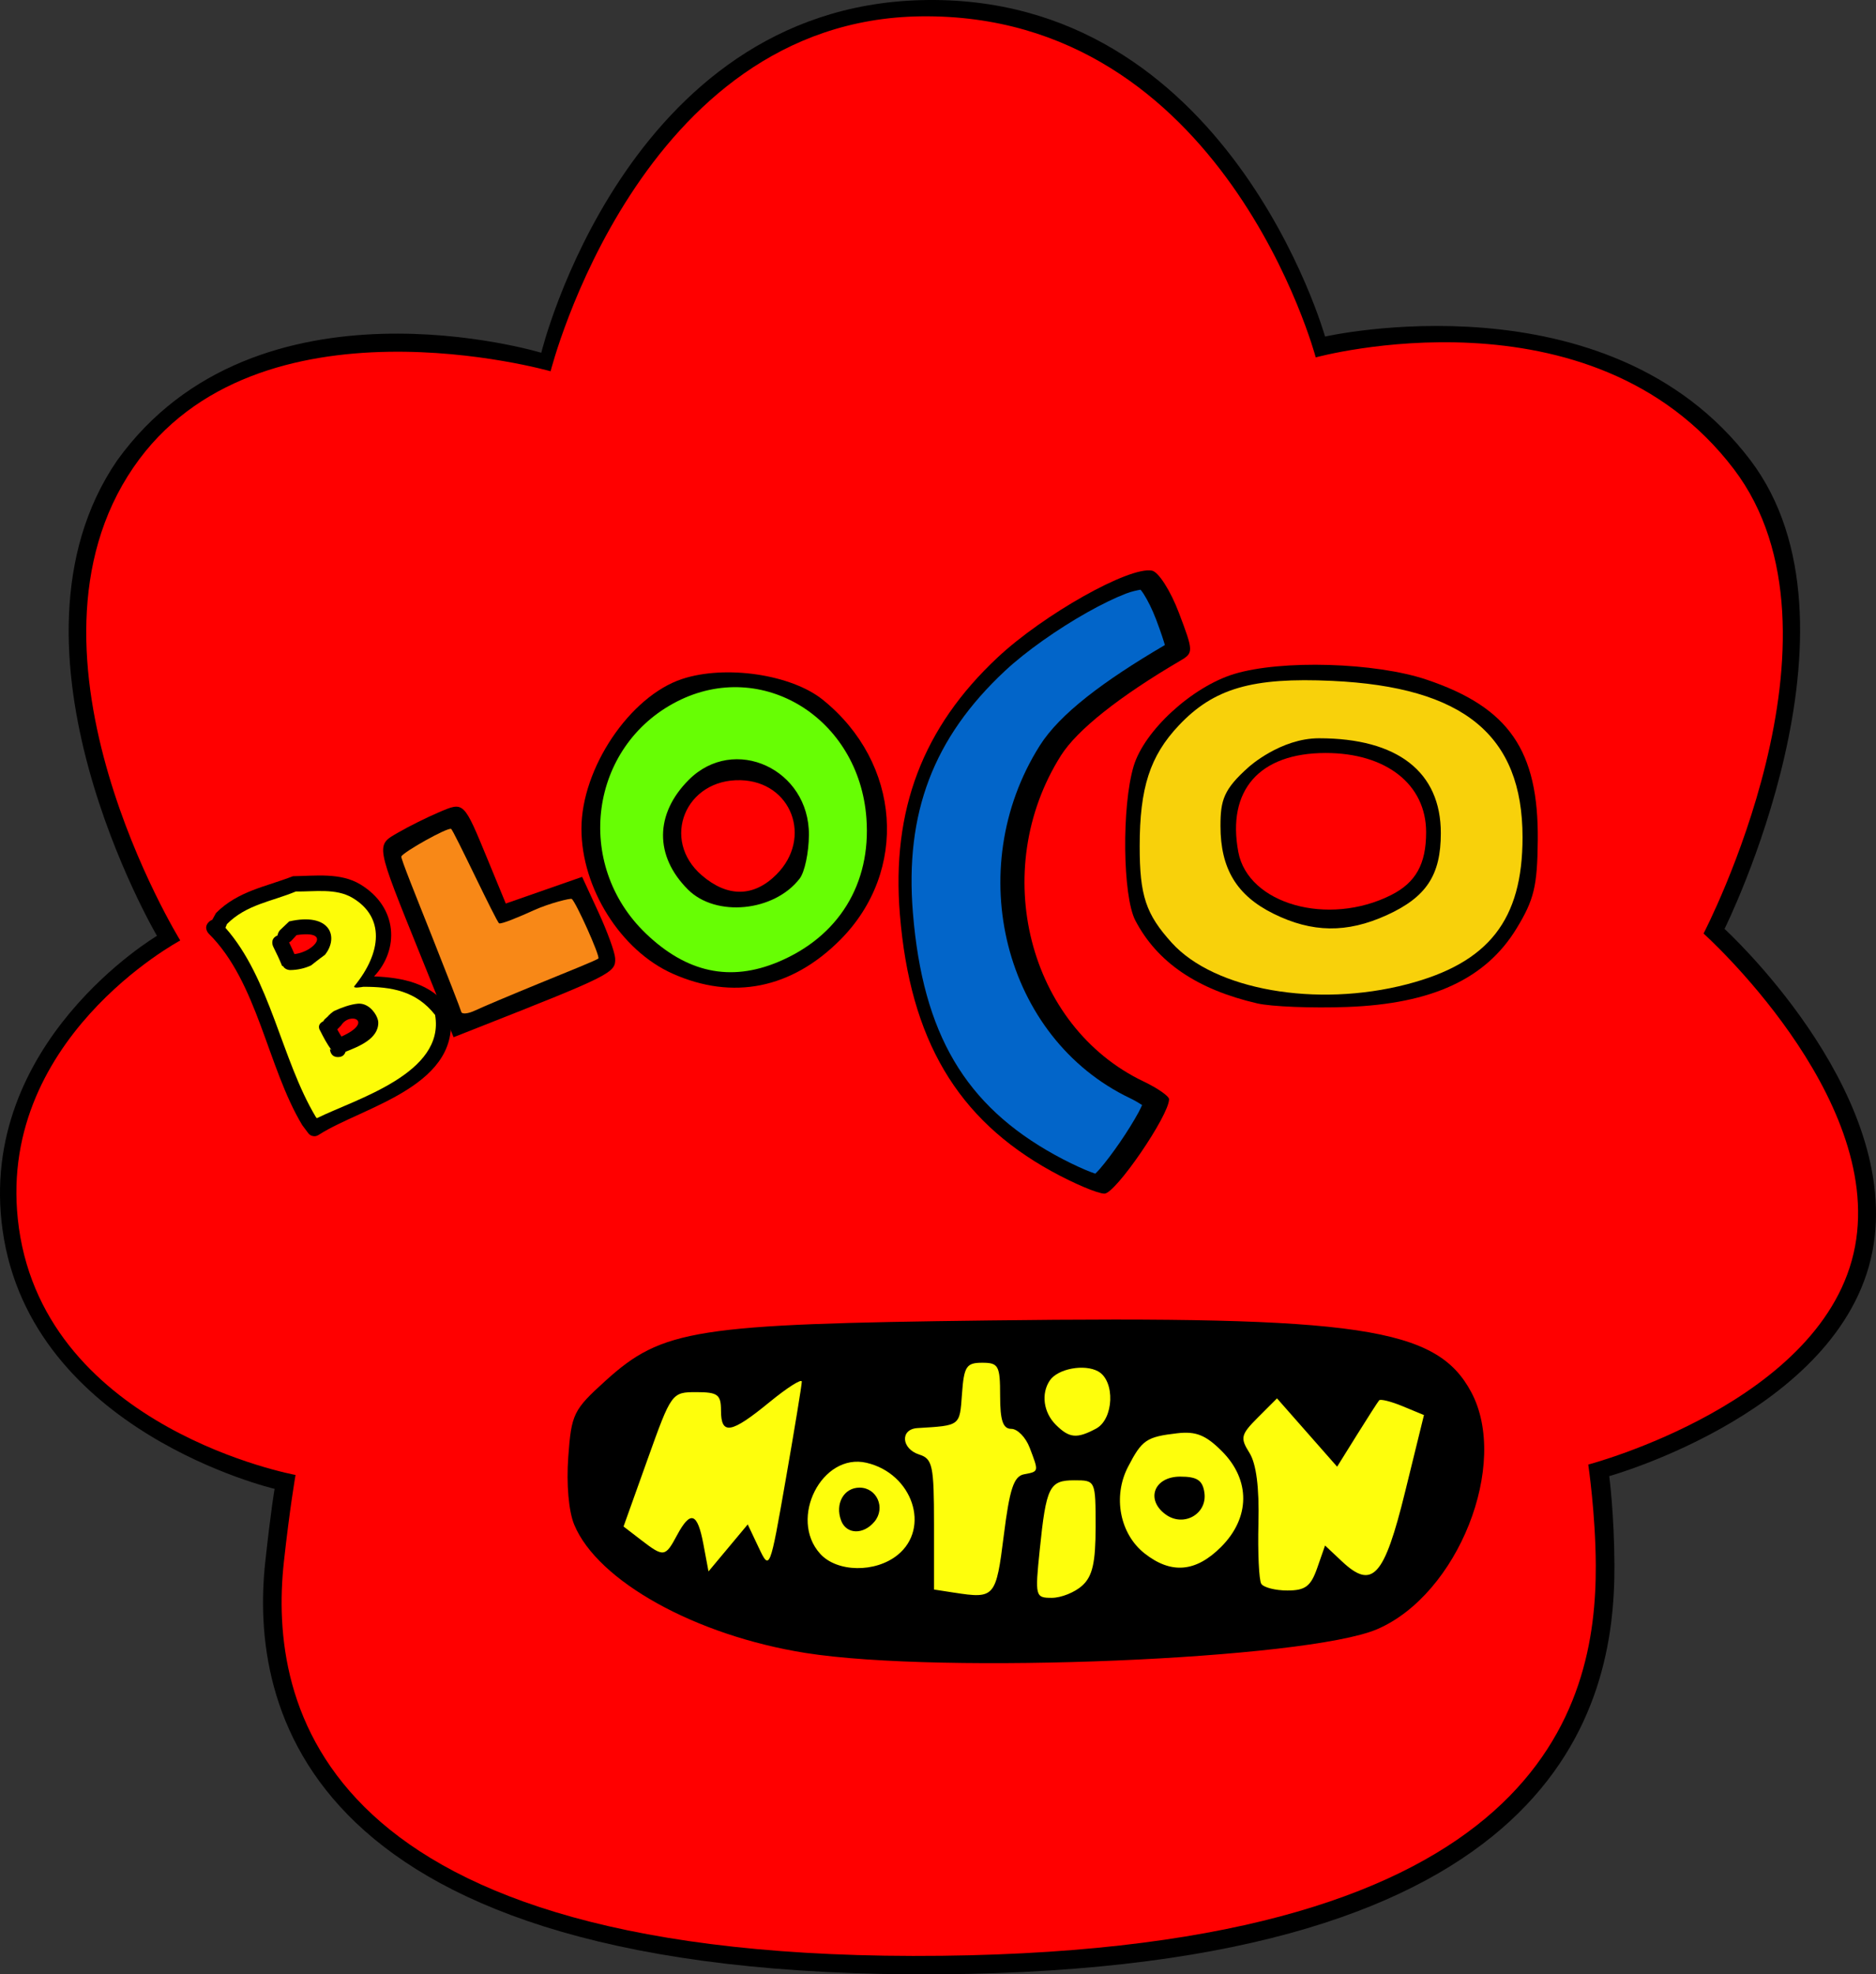 <svg version="1.1" xmlns="http://www.w3.org/2000/svg" xmlns:xlink="http://www.w3.org/1999/xlink" width="295.474" height="310.895" viewBox="0,0,295.474,310.895"><rect x="0" y="0" width="295.474" height="310.895" fill="#333333" stroke="none"/><g transform="translate(-92.263,-24.553)"><g data-paper-data="{&quot;isPaintingLayer&quot;:true}" fill-rule="nonzero" stroke="none" stroke-linejoin="miter" stroke-dasharray="" stroke-dashoffset="0" style="mix-blend-mode: normal"><g stroke-width="0" stroke-linecap="round" stroke-miterlimit="10"><path d="M92.673,218.277c-4.135,-29.523 24.312,-46.359 24.312,-46.359c0,0 -26.544,-45.222 -6.285,-74.841c21.983,-30.571 66.816,-16.976 66.816,-16.976c0,0 13.219,-54.27 59.785,-55.526c48.385,-1.305 63.662,52.975 63.662,52.975c0,0 44.51,-10.116 66.959,19.424c19.794,26.047 -4.043,73.85 -4.043,73.85c0,0 27.263,24.892 23.502,49.596c-3.968,26.062 -41.661,36.573 -41.661,36.573c0,0 0.785,5.907 0.82,14.025c0.095,22.261 -8.501,63.709 -106.288,64.419c-101.081,0.734 -108.634,-42.677 -106.211,-64.924c0.917,-8.422 1.471,-11.516 1.471,-11.516c0,0 -38.393,-8.985 -42.838,-40.721z" fill="#000000"/><path d="M95.241,217.913c-4.135,-29.523 25.412,-45.266 25.412,-45.266c0,0 -27.645,-44.858 -7.386,-74.477c19.415,-28.385 65.716,-15.154 65.716,-15.154c0,0 13.953,-55.315 58.317,-55.89c47.745,-0.619 62.195,53.704 62.195,53.704c0,0 43.41,-11.938 65.858,17.602c19.794,26.047 -4.777,73.121 -4.777,73.121c0,0 28.321,25.373 23.868,49.232c-4.583,24.556 -42.028,34.387 -42.028,34.387c0,0 1.152,7.729 1.187,15.847c0.095,22.261 -8.507,60.414 -102.987,61.504c-98.592,1.137 -106.066,-39.762 -103.643,-62.009c0.917,-8.422 1.838,-13.702 1.838,-13.702c0,0 -39.127,-7.163 -43.572,-38.899z" fill="#ff0000"/></g><path d="M219.126,284.837c-17.316,-2.75 -32.738,-11.304 -36.424,-20.203c-0.873,-2.107 -1.246,-6.364 -0.935,-10.662c0.491,-6.782 0.796,-7.406 5.864,-11.994c8.972,-8.123 14.091,-8.928 60.418,-9.497c58.41,-0.718 70.461,1.071 75.928,11.269c6.077,11.335 -2.072,31.883 -14.81,37.347c-11.105,4.764 -68.569,7.151 -90.041,3.741z" fill="#000000" stroke-width="1" stroke-linecap="butt" stroke-miterlimit="10"/><path d="M257.89,208.988c-14.875,-8.198 -22.282,-20.737 -23.894,-40.447c-1.344,-16.43 3.602,-29.431 15.393,-40.461c7.246,-6.778 20.752,-14.373 24.312,-13.671c1.033,0.204 2.918,3.154 4.242,6.64c2.3,6.059 2.309,6.316 0.255,7.52c-9.641,5.647 -16.295,10.931 -18.836,14.957c-11.41,18.074 -5.169,42.652 13.033,51.332c2.199,1.049 3.998,2.303 3.998,2.787c0,2.554 -8.442,14.885 -10.178,14.866c-1.083,-0.012 -4.829,-1.597 -8.323,-3.523z" fill="#000000" stroke-width="1" stroke-linecap="butt" stroke-miterlimit="10"/><path d="M158.431,174.82c-7.109,-17.615 -7.018,-17.106 -3.404,-19.197c1.635,-0.947 4.494,-2.367 6.352,-3.158c3.998,-1.7 3.879,-1.817 7.758,7.597l2.788,6.768l6.012,-2.1l6.012,-2.1l2.552,5.533c1.403,3.043 2.595,6.316 2.648,7.273c0.127,2.284 -0.614,2.658 -21.686,10.963l-3.76,1.482z" fill="#000000" stroke-width="1" stroke-linecap="butt" stroke-miterlimit="10"/><path d="M167.087,183.674c-1.095,0.521 -2.074,0.616 -2.175,0.212c-0.101,-0.404 -2.193,-5.791 -4.649,-11.97c-2.456,-6.18 -4.927,-12.28 -4.792,-12.506c0.471,-0.785 7.186,-4.546 7.836,-4.339c0.36,0.114 7.175,14.75 7.579,14.878c0.404,0.129 3.026,-0.96 5.477,-2.069c2.451,-1.109 5.726,-1.908 5.947,-1.776c0.61,0.365 4.465,8.938 4.204,9.374c-0.125,0.209 -4.944,2.137 -9.377,3.952c-4.433,1.814 -8.955,3.725 -10.05,4.245z" fill="#f88817" stroke-width="1" stroke-linecap="butt" stroke-miterlimit="10"/><path d="M311.353,165.501c3.897,-1.959 5.529,-4.882 5.529,-9.901c0,-7.531 -6.292,-12.484 -15.85,-12.476c-10.407,0.008 -15.558,5.856 -13.731,15.591c1.54,8.21 14.144,11.766 24.051,6.786zM290.274,182.552c-9.46,-2.19 -15.751,-6.469 -19.192,-13.056c-2.005,-3.838 -2.16,-17.982 -0.266,-24.303c1.677,-5.598 9.197,-12.492 15.828,-14.51c7.432,-2.262 22.243,-1.826 30.314,0.893c12.953,4.363 17.645,11.141 17.507,25.288c-0.07,7.238 -0.579,9.353 -3.337,13.883c-4.841,7.949 -13.316,11.878 -26.683,12.37c-5.566,0.205 -11.943,-0.049 -14.17,-0.565z" fill="#000000" stroke-width="1" stroke-linecap="butt" stroke-miterlimit="10"/><path d="M310.656,168.67c6.254,-2.84 8.541,-6.301 8.541,-12.927c0,-9.638 -6.807,-14.938 -19.187,-14.938c-6.05,0 -11.028,4.491 -11.028,4.491c-4.004,3.543 -4.491,5.255 -4.491,9.313c0,6.726 2.55,10.95 8.343,13.818c6.084,3.011 11.562,3.086 17.822,0.243zM276.826,173.018c-4.09,-4.514 -5.061,-7.428 -5.061,-15.19c0,-9.224 1.614,-14.216 6.153,-19.034c5.513,-5.852 11.567,-7.611 24.17,-7.025c20.728,0.965 29.979,8.568 29.979,24.639c0,13.004 -5.327,19.781 -18.177,23.129c-14.294,3.723 -30.339,0.9 -37.064,-6.52z" fill="#f8d10b" stroke-width="1" stroke-linecap="butt" stroke-miterlimit="10"/><path d="M214.551,162.26c5.746,-5.746 2.39,-14.624 -5.615,-14.851c-8.718,-0.247 -12.657,9.372 -6.135,14.982c4.053,3.487 8.178,3.441 11.75,-0.131zM198.203,177.872c-8.173,-3.638 -14.362,-13.473 -14.362,-22.823c0,-9.517 7.629,-20.862 15.852,-23.576c6.84,-2.258 17.196,-0.729 22.164,3.271c12.326,9.925 13.552,26.982 2.72,37.828c-7.657,7.668 -16.888,9.522 -26.375,5.3z" fill="#000000" stroke-width="1" stroke-linecap="butt" stroke-miterlimit="10"/><path d="M271.898,117.411c0.152,0.191 0.287,0.342 0.49,0.661c0.625,0.979 1.364,2.446 1.96,4.015c0.847,2.231 1.208,3.432 1.387,4.037c-9.75,5.722 -16.567,10.868 -19.707,15.842c-12.305,19.492 -5.656,46.039 14.247,55.53c0.754,0.36 1.339,0.724 1.873,1.061c-0.162,0.349 -0.296,0.661 -0.534,1.102c-0.749,1.386 -1.817,3.104 -2.932,4.733c-1.116,1.629 -2.292,3.186 -3.213,4.248c-0.297,0.342 -0.482,0.511 -0.697,0.724c-0.421,-0.143 -0.924,-0.328 -1.537,-0.587c-1.396,-0.591 -3.137,-1.434 -4.794,-2.348c-14.13,-7.788 -20.831,-19.041 -22.392,-38.126c-1.286,-15.725 3.225,-27.563 14.476,-38.088c3.359,-3.142 8.431,-6.673 12.974,-9.228c2.271,-1.277 4.422,-2.318 6.104,-2.961c0.969,-0.371 1.804,-0.526 2.296,-0.614z" fill="#0265c9" stroke-width="22" stroke-linecap="butt" stroke-miterlimit="4"/><path d="M272.849,198.988c0.13,0.101 0.299,0.231 0.304,0.236c0.004,0.004 -0.155,0.008 -0.304,-0.236z" fill="#000000" stroke-width="22" stroke-linecap="butt" stroke-miterlimit="4"/><path d="M264.489,209.655c-0.024,0.022 -0.083,0.09 -0.104,0.108c-0.15,0.128 -0.314,-0.015 0.104,-0.108z" fill="#000000" stroke-width="22" stroke-linecap="butt" stroke-miterlimit="4"/><path d="M218.222,162.886c0.775,-1.01 1.426,-4.088 1.446,-6.841c0.076,-10.391 -11.775,-15.838 -18.917,-8.696c-5.362,5.362 -5.416,11.996 -0.14,17.272c4.405,4.405 13.592,3.501 17.611,-1.735zM193.975,171.538c-11.371,-10.91 -8.865,-29.492 4.927,-36.528c13.388,-6.83 28.683,2.613 29.826,18.416c0.746,10.306 -4.373,18.62 -13.919,22.609c-7.554,3.156 -14.398,1.679 -20.835,-4.496z" fill="#67fe04" stroke-width="1" stroke-linecap="butt" stroke-miterlimit="10"/><path d="M258.543,248.891c-1.934,-1.934 -2.33,-4.891 -0.933,-6.96c1.255,-1.858 5.452,-2.642 7.627,-1.425c2.692,1.506 2.467,7.505 -0.338,9.006c-3.04,1.627 -4.224,1.511 -6.356,-0.62zM275.848,263.024c2.818,2.06 6.59,-0.056 6.11,-3.428c-0.278,-1.951 -1.144,-2.525 -3.814,-2.525c-4.102,0 -5.495,3.613 -2.296,5.952zM272.542,269.169c-3.904,-3.071 -5.037,-8.952 -2.623,-13.619c2.205,-4.265 2.9,-4.74 7.755,-5.305c2.946,-0.343 4.493,0.276 7.032,2.815c4.537,4.537 4.487,10.477 -0.127,15.091c-3.98,3.98 -7.855,4.307 -12.037,1.018zM229.995,264.159c1.789,-2.156 0.384,-5.353 -2.352,-5.353c-2.485,0 -3.907,2.56 -2.892,5.206c0.832,2.169 3.504,2.244 5.244,0.147zM221.443,269.222c-5.017,-5.544 0.287,-15.958 7.297,-14.329c7.245,1.684 10.143,10.269 4.9,14.515c-3.502,2.836 -9.546,2.744 -12.197,-0.186zM210.034,264.599l-3.09,3.701l-3.09,3.701l-0.804,-4.283c-0.941,-5.017 -2.034,-5.382 -4.169,-1.391c-1.837,3.432 -2.082,3.463 -5.65,0.72l-2.758,-2.121l3.784,-10.579c3.751,-10.487 3.818,-10.579 7.675,-10.579c3.379,0 3.891,0.381 3.891,2.892c0,3.915 1.584,3.645 7.614,-1.296c2.811,-2.304 5.111,-3.766 5.111,-3.249c0,0.516 -1.135,7.435 -2.523,15.375c-2.51,14.366 -2.531,14.418 -4.257,10.773zM295.03,275.003c-1.904,0 -3.757,-0.477 -4.117,-1.06c-0.36,-0.583 -0.56,-4.878 -0.444,-9.544c0.14,-5.63 -0.338,-9.357 -1.421,-11.078c-1.484,-2.359 -1.362,-2.864 1.357,-5.583l2.989,-2.989l4.735,5.379l4.735,5.379l3.116,-5.002c1.714,-2.751 3.29,-5.202 3.502,-5.447c0.212,-0.245 1.887,0.177 3.722,0.937l3.337,1.382l-2.967,12.078c-3.3,13.433 -5.151,15.47 -9.955,10.958l-2.656,-2.495l-1.235,3.542c-1.007,2.888 -1.875,3.542 -4.697,3.542zM257.92,276.16c-2.595,0 -2.65,-0.214 -1.903,-7.505c1.027,-10.021 1.515,-11.005 5.459,-11.005c3.34,0 3.347,0.016 3.347,7.34c0,5.642 -0.489,7.783 -2.116,9.255c-1.164,1.053 -3.318,1.915 -4.787,1.915zM242.553,275.343l-3.181,-0.493v-10.257c0,-9.241 -0.229,-10.33 -2.314,-10.992c-2.849,-0.904 -3.064,-4.004 -0.289,-4.172c6.8,-0.413 6.64,-0.291 7.008,-5.372c0.314,-4.345 0.684,-4.917 3.181,-4.917c2.578,0 2.826,0.457 2.826,5.206c0,3.894 0.445,5.206 1.764,5.206c0.97,0 2.272,1.335 2.892,2.967c1.455,3.827 1.474,3.738 -0.896,4.189c-1.604,0.305 -2.265,2.302 -3.181,9.614c-1.226,9.776 -1.427,10.009 -7.809,9.02z" fill="#fefe0c" stroke-width="1" stroke-linecap="butt" stroke-miterlimit="10"/><path d="M145.978,186.037l-0.599,0.615c0.208,0.382 0.428,0.758 0.665,1.123c5.218,-2.336 1.367,-4.041 -0.066,-1.738zM138.971,171.799l-0.842,0.92c0,0 -0.126,0.126 -0.332,0.238c0.294,0.604 0.576,1.215 0.842,1.832c3.139,-0.339 5.971,-3.821 0.332,-2.99zM126.286,168.321c3.482,-3.474 7.737,-4.095 12.119,-5.794c3.502,-0.042 7.482,-0.612 10.626,1.297c5.965,3.622 6.1,10.303 2.151,14.479c4.52,0.191 8.944,1.058 11.832,5.003c2.614,12.198 -13.576,15.479 -20.478,19.904c-0.374,0.267 -0.712,0.299 -0.991,0.233c-0.275,-0.042 -0.566,-0.191 -0.807,-0.554l-0.868,-1.16c-5.498,-9.142 -7.024,-22.551 -14.729,-30.155c0,0 -0.911,-0.911 0,-1.822c0.187,-0.187 0.374,-0.297 0.553,-0.354z" fill="#000000" stroke-width="0.5" stroke-linecap="butt" stroke-miterlimit="10"/><path d="M149.469,179.941c4.419,-0.016 8.341,0.632 11.322,4.43c1.609,9.212 -12.401,13.205 -18.635,16.264l-0.164,-0.216c-5.414,-9.045 -7.135,-21.749 -14.225,-29.771l0.24,-0.584c3.081,-3.089 7.005,-3.536 10.848,-5.13c2.894,0.046 6.293,-0.551 8.905,0.99c5.146,3.036 4.628,8.637 0.332,13.893c-0.373,0.456 1.352,0.135 1.377,0.124zM143.45,174.897c2.23,-2.815 0.828,-6.717 -5.638,-5.254l-1.433,1.361c0,0 -0.351,0.353 -0.394,0.843c-0.04,0.017 -0.081,0.034 -0.123,0.055c-1.152,0.576 -0.565,1.718 -0.565,1.718c0.5,0.999 0.983,2.002 1.398,3.04l0.149,0.03c0.343,0.619 1.135,0.616 1.135,0.616c0.002,-0 0.004,-0 0.006,-0c1.252,-0.018 2.377,-0.312 3.281,-0.737c1.083,-0.876 2.184,-1.673 2.184,-1.673zM143.887,184.617l-0.471,0.429c0,0 -0.13,0.124 -0.242,0.329c-0,0 -0,0 -0,0c-1.152,0.576 -0.477,1.491 -0.477,1.491c0.535,1.063 1.078,2.096 1.789,3.051l-0.253,-0.2c0,0 -0.02,1.29 1.268,1.29c0.778,0 1.065,-0.465 1.187,-0.837c2.099,-0.834 5.239,-2.061 5.152,-4.663c-0.026,-0.769 -0.877,-2.315 -2.22,-2.78c-0.319,-0.11 -0.666,-0.16 -1.037,-0.123c-1.152,0.114 -2.475,0.586 -3.714,1.155c-0.396,0.272 -0.747,0.572 -0.982,0.858z" data-paper-data="{&quot;noHover&quot;:false,&quot;origItem&quot;:[&quot;Path&quot;,{&quot;applyMatrix&quot;:true,&quot;segments&quot;:[[[425.01972,432.95386],[0,0],[0.33589,0.85985]],[[426.45891,435.70315],[-0.59074,-0.89887],[0,0]],[[426.58891,435.64963],[0,0],[0.13039,-0.09708]],[[426.83097,435.50789],[0,0],[4.38274,-1.73857]],[[428.03221,425.74482],[4.52812,2.67144],[-2.02758,-1.1962]],[[421.16924,424.97388],[2.24651,0.03543],[-2.98334,1.23719]],[[412.79835,428.92125],[2.39157,-2.39767],[0,0]],[[412.61406,429.37209],[0,0],[5.50278,6.22702]],[[423.58776,452.32282],[-4.20224,-7.0207],[0,0]],[[423.71385,452.4905],[0,0],[4.83905,-2.3748]],[[438.06723,439.95565],[1.24897,7.15044],[-2.31421,-2.94819]],[[427.92847,437.21359],[3.42978,-0.01252],[-0.07172,0.03231]],[[427.71117,437.30824],[0.07314,-0.03079],[0.066,0.0688]],[[427.90946,437.50704],[-0.06616,-0.06365],[0,0]],[[428.17865,438.50958],[0.18723,-0.54614],[1.5608,-0.2057]],[[431.31347,440.88081],[-0.06772,-2.02297],[0.06761,2.01968]],[[427.2512,444.56091],[1.62921,-0.64754],[-0.09483,0.28885]],[[426.31347,445.21414],[0.60364,0],[-1,0]],[425.31347,444.21414],[[425.51347,444.3697],[0,0],[-0.55174,-0.74083]],[[424.08571,441.99469],[0.41521,0.82513],[0,0]],[[424.53292,440.65305],[-0.89443,0.44721],[0.0001,-0.00005]],[[424.53322,440.6529],[-0.0001,0.00005],[0.08648,-0.1592]],[424.71747,440.39592],[[425.06902,440.05859],[0,0],[0.34228,-0.41613]],[[426.56426,438.98113],[-0.61717,0.28303],[-0.04449,-0.03535]],[[426.49525,438.92125],[0,0],[-1.28007,-1.31643]],[[423.24943,433.90459],[0.74082,1.73988],[-0.01908,0.00994]],[[423.19184,433.93413],[0.01931,-0.00975],[0,0]],[423.19959,433.99746],[[423.13718,433.96131],[0.03831,0.0241],[-0.71579,0.3508]],[[420.54071,434.5474],[1.01051,-0.01471],[-0.00167,0.00002]],[[420.53569,434.54748],[0.00167,-0.00002],[0,0]],[[419.65634,434.0671],[0.26598,0.48038],[0,0]],[[419.38499,433.91887],[0,0],[-0.32152,-0.80554]],[[418.30793,431.55025],[0.38835,0.77554],[0,0]],[[418.75514,430.2086],[-0.89443,0.44721],[0.03254,-0.01627]],[[418.851,430.16501],[-0.03136,0.01283],[0.03375,-0.38081]],[419.16192,429.50704],[[420.28605,428.44358],[0,0],[5.01885,-1.13494]],[[424.71807,432.71101],[1.73098,-2.1848],[0,0]]],&quot;closed&quot;:true}]}" fill="#fdfc08" stroke-width="0.5" stroke-linecap="butt" stroke-miterlimit="10"/></g></g></svg>